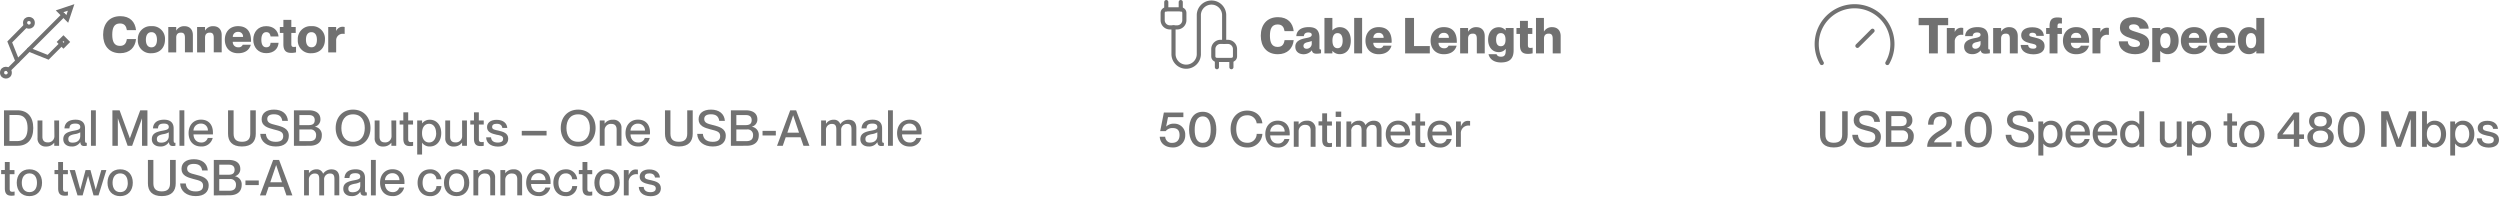 <svg xmlns="http://www.w3.org/2000/svg" viewBox="0 0 1209.32 100.38"><defs><style>.cls-1{fill:#717171;}.cls-2,.cls-3{fill:none;stroke:#717171;stroke-linecap:round;stroke-width:2px;}.cls-2{stroke-miterlimit:10;}.cls-3{stroke-linejoin:round;}</style></defs><g id="Layer_2" data-name="Layer 2"><g id="Layer_1-2" data-name="Layer 1"><path class="cls-1" d="M1.93,70.52V53.36H8.46c4.75,0,7.63,3.07,7.63,8.59s-2.83,8.57-7.59,8.57Zm6.41-2.28c4,0,5-3,5-6.29s-1-6.31-5-6.31H4.57v12.6Z"></path><path class="cls-1" d="M26.24,58.28h2.35V70.52H26.24V69h0a4.69,4.69,0,0,1-4,1.87,3.79,3.79,0,0,1-4.08-4.11V58.28h2.35v7.83c0,1.65.72,2.76,2.5,2.76a3,3,0,0,0,3.31-3.08Z"></path><path class="cls-1" d="M30.61,67.35c0-2.73,2.06-3.55,5.11-4.12,1.92-.36,3.1-.6,3.1-1.8,0-.89-.53-1.64-2.33-1.64-2.14,0-2.79.68-2.91,2.31h-2.4c.12-2.35,1.66-4.2,5.4-4.2,2.52,0,4.54,1.05,4.54,4.22v5.62c0,.89.12,1.34.58,1.34a1.69,1.69,0,0,0,.28,0V70.5a5.53,5.53,0,0,1-1.2.14c-1.17,0-1.8-.45-1.94-1.85h-.05a4.59,4.59,0,0,1-4.17,2.07C32.17,70.86,30.61,69.44,30.61,67.35Zm8.21-1.6V64a7.09,7.09,0,0,1-2.69.89c-2.16.43-3.08,1-3.08,2.31S33.68,69,35.14,69C37.26,69,38.82,67.88,38.82,65.75Z"></path><path class="cls-1" d="M44,70.52V53.36h2.36V70.52Z"></path><path class="cls-1" d="M54.37,70.52V53.36h3.48l4.94,13.49h.05l5-13.49h3.48V70.52H68.7V57.2h0L63.92,70.52H61.74L57,57.2h0V70.52Z"></path><path class="cls-1" d="M73.45,67.35c0-2.73,2.06-3.55,5.11-4.12,1.92-.36,3.09-.6,3.09-1.8,0-.89-.52-1.64-2.32-1.64-2.14,0-2.79.68-2.91,2.31H74c.12-2.35,1.66-4.2,5.4-4.2C81.94,57.9,84,59,84,62.12v5.62c0,.89.12,1.34.58,1.34a1.69,1.69,0,0,0,.28,0V70.5a5.53,5.53,0,0,1-1.2.14c-1.17,0-1.8-.45-1.94-1.85h-.05a4.59,4.59,0,0,1-4.17,2.07C75,70.86,73.45,69.44,73.45,67.35Zm8.2-1.6V64a7,7,0,0,1-2.68.89c-2.16.43-3.08,1-3.08,2.31S76.52,69,78,69C80.09,69,81.65,67.88,81.65,65.75Z"></path><path class="cls-1" d="M86.81,70.52V53.36h2.36V70.52Z"></path><path class="cls-1" d="M103,65H93.61c0,2,1.24,3.93,3.67,3.93a3.07,3.07,0,0,0,3.21-2.21h2.4a5.4,5.4,0,0,1-5.66,4.13c-3.89,0-6-2.76-6-6.5s2.31-6.48,6-6.48S103,60.35,103,64.14C103,64.47,103,64.83,103,65Zm-2.43-1.85a3.24,3.24,0,0,0-3.43-3.36,3.43,3.43,0,0,0-3.55,3.36Z"></path><path class="cls-1" d="M110.31,64.69V53.36H113V64.69c0,2.66,1.34,3.89,4.06,3.89s4-1.23,4-3.89V53.36h2.67V64.69c0,3.7-2,6.17-6.72,6.17S110.31,68.39,110.31,64.69Z"></path><path class="cls-1" d="M125.89,64.74h2.73c.19,2.3,1.56,3.86,4.78,3.86,2.76,0,3.6-1.2,3.6-2.76,0-2.18-1.68-2.49-4.8-3.29-2.69-.72-5.64-1.58-5.64-4.84,0-3,2.3-4.69,6-4.69,3.91,0,6.45,2,6.72,5.45h-2.74c-.29-2.06-1.46-3.19-4-3.19-2.16,0-3.26.79-3.26,2.28,0,1.92,1.8,2.33,4,2.88,3.31.84,6.43,1.63,6.43,5.26,0,3-2,5.16-6.29,5.16S126.08,68.6,125.89,64.74Z"></path><path class="cls-1" d="M142.18,70.52V53.36h7.23c3.52,0,5.59,1.58,5.59,4.32a3.53,3.53,0,0,1-2.67,3.58v.05a3.92,3.92,0,0,1,3.34,4.2c0,3.28-2.28,5-5.83,5Zm7.15-10c2.16,0,2.91-.89,2.91-2.42s-.91-2.43-2.71-2.43h-4.71v4.85Zm.32,7.75c2.54,0,3.26-1.22,3.26-2.83a2.63,2.63,0,0,0-2.9-2.83h-5.19v5.66Z"></path><path class="cls-1" d="M162.37,61.93c0-5.16,3.28-8.91,8.42-8.91s8.42,3.75,8.42,8.91-3.28,8.93-8.42,8.93S162.37,67.09,162.37,61.93Zm14.08,0c0-3.53-1.6-6.62-5.66-6.62s-5.66,3.09-5.66,6.62,1.6,6.65,5.66,6.65S176.45,65.46,176.45,61.93Z"></path><path class="cls-1" d="M189.32,58.28h2.35V70.52h-2.35V69h0a4.69,4.69,0,0,1-4,1.87,3.79,3.79,0,0,1-4.08-4.11V58.28h2.35v7.83c0,1.65.72,2.76,2.5,2.76a3,3,0,0,0,3.31-3.08Z"></path><path class="cls-1" d="M199.83,68.63v1.89a6.78,6.78,0,0,1-1.49.15c-2,0-3.24-.77-3.24-3.6V60.23h-1.78V58.28h1.78V54.35h2.35v3.93h2.35v1.95h-2.35v6.91c0,1.29.36,1.58,1.37,1.58A4.93,4.93,0,0,0,199.83,68.63Z"></path><path class="cls-1" d="M213.44,64.4c0,4-2.38,6.46-5.5,6.46A4.32,4.32,0,0,1,204.17,69h0v5.76h-2.36V58.28h2.36v1.44h0a4.6,4.6,0,0,1,3.77-1.8C211.06,57.92,213.44,60.37,213.44,64.4Zm-2.48,0c0-2.4-1.1-4.51-3.4-4.51-2.11,0-3.41,1.73-3.41,4.51s1.3,4.51,3.41,4.51C209.86,68.91,211,66.8,211,64.4Z"></path><path class="cls-1" d="M223.52,58.28h2.35V70.52h-2.35V69h-.05a4.69,4.69,0,0,1-4,1.87,3.79,3.79,0,0,1-4.08-4.11V58.28h2.35v7.83c0,1.65.72,2.76,2.5,2.76a3,3,0,0,0,3.31-3.08Z"></path><path class="cls-1" d="M234,68.63v1.89a6.78,6.78,0,0,1-1.49.15c-2,0-3.24-.77-3.24-3.6V60.23h-1.78V58.28h1.78V54.35h2.35v3.93H234v1.95h-2.35v6.91c0,1.29.36,1.58,1.37,1.58A4.93,4.93,0,0,0,234,68.63Z"></path><path class="cls-1" d="M235.16,66.44h2.37c.1,1.42,1,2.52,3.24,2.52,2.07,0,2.62-.91,2.62-1.8,0-1.53-1.63-1.7-3.22-2-2.13-.5-4.58-1.13-4.58-3.67,0-2.11,1.7-3.53,4.65-3.53,3.36,0,5,1.8,5.14,3.91H243c-.16-.93-.67-2-2.71-2-1.58,0-2.25.62-2.25,1.53,0,1.28,1.36,1.4,3.09,1.78,2.26.53,4.71,1.18,4.71,3.91,0,2.38-1.83,3.82-5,3.82C237.08,70.86,235.23,68.94,235.16,66.44Z"></path><path class="cls-1" d="M252.39,65.53V63.3h12v2.23Z"></path><path class="cls-1" d="M271.25,61.93c0-5.16,3.29-8.91,8.43-8.91s8.42,3.75,8.42,8.91-3.29,8.93-8.42,8.93S271.25,67.09,271.25,61.93Zm14.09,0c0-3.53-1.61-6.62-5.66-6.62S274,58.4,274,61.93s1.61,6.65,5.67,6.65S285.34,65.46,285.34,61.93Z"></path><path class="cls-1" d="M300.63,62v8.49h-2.35V62.67c0-1.63-.72-2.73-2.5-2.73A3,3,0,0,0,292.47,63v7.51h-2.35V58.28h2.35v1.54h0a4.66,4.66,0,0,1,4-1.9A3.79,3.79,0,0,1,300.63,62Z"></path><path class="cls-1" d="M314.38,65H305c0,2,1.25,3.93,3.67,3.93a3.09,3.09,0,0,0,3.22-2.21h2.4a5.41,5.41,0,0,1-5.66,4.13c-3.89,0-6.05-2.76-6.05-6.5s2.3-6.48,6.05-6.48,5.8,2.45,5.8,6.24C314.4,64.47,314.4,64.83,314.38,65ZM312,63.18a3.25,3.25,0,0,0-3.44-3.36A3.45,3.45,0,0,0,305,63.18Z"></path><path class="cls-1" d="M321.67,64.69V53.36h2.64V64.69c0,2.66,1.35,3.89,4.06,3.89s4.06-1.23,4.06-3.89V53.36h2.66V64.69c0,3.7-2,6.17-6.72,6.17S321.67,68.39,321.67,64.69Z"></path><path class="cls-1" d="M337.25,64.74H340c.19,2.3,1.56,3.86,4.77,3.86,2.76,0,3.6-1.2,3.6-2.76,0-2.18-1.68-2.49-4.8-3.29-2.68-.72-5.64-1.58-5.64-4.84,0-3,2.31-4.69,6-4.69,3.92,0,6.46,2,6.72,5.45h-2.73c-.29-2.06-1.47-3.19-4-3.19-2.16,0-3.27.79-3.27,2.28,0,1.92,1.8,2.33,4,2.88,3.31.84,6.43,1.63,6.43,5.26,0,3-2,5.16-6.28,5.16S337.44,68.6,337.25,64.74Z"></path><path class="cls-1" d="M353.55,70.52V53.36h7.22c3.53,0,5.59,1.58,5.59,4.32a3.52,3.52,0,0,1-2.66,3.58v.05a3.92,3.92,0,0,1,3.34,4.2c0,3.28-2.28,5-5.84,5Zm7.15-10c2.16,0,2.9-.89,2.9-2.42s-.91-2.43-2.71-2.43h-4.7v4.85Zm.31,7.75c2.54,0,3.27-1.22,3.27-2.83a2.63,2.63,0,0,0-2.91-2.83h-5.18v5.66Z"></path><path class="cls-1" d="M368.86,65.53V63.3h6.43v2.23Z"></path><path class="cls-1" d="M375.87,70.52l6.38-17.16h2.86l6.43,17.16h-2.88l-1.42-4.13h-7.17l-1.42,4.13Zm5-6.36h5.64l-2.81-8.35h-.05Z"></path><path class="cls-1" d="M414.24,62v8.49h-2.35V62.67c0-1.63-.33-2.73-2.13-2.73A2.78,2.78,0,0,0,406.9,63v7.51h-2.35V62.67c0-1.63-.34-2.73-2.14-2.73A2.78,2.78,0,0,0,399.55,63v7.51H397.2V58.28h2.35v1.54h.05a4.24,4.24,0,0,1,3.63-1.9,3.1,3.1,0,0,1,3.24,2.14h0a4.82,4.82,0,0,1,4-2.14C413,57.92,414.24,59.41,414.24,62Z"></path><path class="cls-1" d="M416.19,67.35c0-2.73,2.06-3.55,5.11-4.12,1.92-.36,3.09-.6,3.09-1.8,0-.89-.52-1.64-2.32-1.64-2.14,0-2.79.68-2.91,2.31h-2.4c.12-2.35,1.66-4.2,5.4-4.2,2.52,0,4.54,1.05,4.54,4.22v5.62c0,.89.12,1.34.58,1.34a1.69,1.69,0,0,0,.28,0V70.5a5.6,5.6,0,0,1-1.2.14c-1.17,0-1.8-.45-1.94-1.85h-.05a4.6,4.6,0,0,1-4.18,2.07C417.75,70.86,416.19,69.44,416.19,67.35Zm8.2-1.6V64a7,7,0,0,1-2.68.89c-2.16.43-3.08,1-3.08,2.31s.63,1.77,2.09,1.77C422.83,69,424.39,67.88,424.39,65.75Z"></path><path class="cls-1" d="M429.55,70.52V53.36h2.36V70.52Z"></path><path class="cls-1" d="M445.75,65h-9.4c0,2,1.24,3.93,3.67,3.93a3.07,3.07,0,0,0,3.21-2.21h2.4A5.4,5.4,0,0,1,440,70.88c-3.89,0-6.05-2.76-6.05-6.5s2.3-6.48,6.05-6.48,5.81,2.45,5.81,6.24A7.61,7.61,0,0,1,445.75,65Zm-2.42-1.85a3.24,3.24,0,0,0-3.43-3.36,3.43,3.43,0,0,0-3.55,3.36Z"></path><path class="cls-1" d="M7.06,92.63v1.89a6.75,6.75,0,0,1-1.48.15c-2,0-3.24-.77-3.24-3.6V84.23H.56v-2H2.34V78.35H4.69v3.93H7v2H4.69v6.91c0,1.29.36,1.58,1.37,1.58A4.83,4.83,0,0,0,7.06,92.63Z"></path><path class="cls-1" d="M8.1,88.4c0-3.81,2.3-6.5,6.14-6.5s6.1,2.66,6.1,6.48-2.31,6.5-6.12,6.5S8.1,92.24,8.1,88.4Zm9.79,0c0-2.57-1.15-4.53-3.65-4.53s-3.7,2-3.7,4.53,1.16,4.54,3.7,4.54S17.89,91,17.89,88.4Z"></path><path class="cls-1" d="M32.86,92.63v1.89a6.75,6.75,0,0,1-1.48.15c-2,0-3.25-.77-3.25-3.6V84.23H26.36v-2h1.77V78.35h2.36v3.93h2.35v2H30.49v6.91c0,1.29.36,1.58,1.37,1.58A4.83,4.83,0,0,0,32.86,92.63Z"></path><path class="cls-1" d="M37.5,94.52,33.7,82.28h2.55l2.59,9.48h0l2.54-9.48h2.38l2.54,9.48h0L49,82.28h2.44L47.67,94.52H45.25l-2.64-9.43h0l-2.64,9.43Z"></path><path class="cls-1" d="M52,88.4c0-3.81,2.3-6.5,6.14-6.5s6.1,2.66,6.1,6.48-2.3,6.5-6.12,6.5S52,92.24,52,88.4Zm9.79,0c0-2.57-1.15-4.53-3.65-4.53s-3.69,2-3.69,4.53,1.15,4.54,3.69,4.54S61.83,91,61.83,88.4Z"></path><path class="cls-1" d="M71.55,88.69V77.36h2.64V88.69c0,2.66,1.35,3.89,4.06,3.89s4-1.23,4-3.89V77.36H85V88.69c0,3.7-2,6.17-6.72,6.17S71.55,92.39,71.55,88.69Z"></path><path class="cls-1" d="M87.13,88.74h2.73c.19,2.3,1.56,3.86,4.78,3.86,2.76,0,3.6-1.2,3.6-2.76,0-2.18-1.68-2.49-4.8-3.29-2.69-.72-5.64-1.58-5.64-4.84,0-3,2.3-4.69,6-4.69,3.91,0,6.46,2,6.72,5.45H97.78c-.28-2.06-1.46-3.19-4-3.19-2.16,0-3.26.79-3.26,2.28,0,1.92,1.8,2.33,4,2.88,3.31.84,6.43,1.63,6.43,5.26,0,3-2,5.16-6.29,5.16S87.32,92.6,87.13,88.74Z"></path><path class="cls-1" d="M103.42,94.52V77.36h7.23c3.53,0,5.59,1.58,5.59,4.32a3.53,3.53,0,0,1-2.66,3.58v0a3.91,3.91,0,0,1,3.33,4.2c0,3.28-2.28,5-5.83,5Zm7.16-10c2.16,0,2.9-.89,2.9-2.42s-.91-2.43-2.71-2.43h-4.71v4.85Zm.31,7.75c2.54,0,3.26-1.22,3.26-2.83a2.63,2.63,0,0,0-2.9-2.83h-5.19v5.66Z"></path><path class="cls-1" d="M118.73,89.53V87.3h6.44v2.23Z"></path><path class="cls-1" d="M125.74,94.52l6.39-17.16H135l6.44,17.16h-2.88l-1.42-4.13h-7.18l-1.41,4.13Zm5-6.36h5.65l-2.81-8.35h0Z"></path><path class="cls-1" d="M164.12,86v8.49h-2.35V86.67c0-1.63-.34-2.73-2.14-2.73A2.78,2.78,0,0,0,156.78,87v7.51h-2.36V86.67c0-1.63-.33-2.73-2.13-2.73A2.78,2.78,0,0,0,149.43,87v7.51h-2.35V82.28h2.35v1.54h0a4.22,4.22,0,0,1,3.62-1.9,3.1,3.1,0,0,1,3.24,2.14h0a4.85,4.85,0,0,1,4-2.14C162.87,81.92,164.12,83.41,164.12,86Z"></path><path class="cls-1" d="M166.06,91.35c0-2.73,2.07-3.55,5.11-4.12,1.92-.36,3.1-.6,3.1-1.8,0-.89-.53-1.64-2.33-1.64-2.13,0-2.78.68-2.9,2.31h-2.4c.12-2.35,1.65-4.2,5.4-4.2,2.52,0,4.53,1,4.53,4.22v5.62c0,.89.13,1.34.58,1.34a1.8,1.8,0,0,0,.29,0V94.5a5.68,5.68,0,0,1-1.2.14c-1.18,0-1.8-.45-1.94-1.85h-.05a4.61,4.61,0,0,1-4.18,2.07C167.62,94.86,166.06,93.44,166.06,91.35Zm8.21-1.6V88a7,7,0,0,1-2.69.89c-2.16.43-3.07,1-3.07,2.31S169.13,93,170.6,93C172.71,93,174.27,91.88,174.27,89.75Z"></path><path class="cls-1" d="M179.43,94.52V77.36h2.35V94.52Z"></path><path class="cls-1" d="M195.63,89h-9.41c.05,2,1.25,3.93,3.67,3.93a3.09,3.09,0,0,0,3.22-2.21h2.4a5.41,5.41,0,0,1-5.66,4.13c-3.89,0-6-2.76-6-6.5s2.3-6.48,6-6.48,5.8,2.45,5.8,6.24C195.65,88.47,195.65,88.83,195.63,89Zm-2.42-1.85a3.25,3.25,0,0,0-3.44-3.36,3.45,3.45,0,0,0-3.55,3.36Z"></path><path class="cls-1" d="M202,88.4c0-3.84,2.38-6.48,6-6.48a5.24,5.24,0,0,1,5.52,4.8h-2.42A2.89,2.89,0,0,0,208,83.87c-2.62,0-3.58,2.23-3.58,4.53s1,4.51,3.58,4.51A2.86,2.86,0,0,0,211.11,90h2.42A5.18,5.18,0,0,1,208,94.88C204.39,94.88,202,92.24,202,88.4Z"></path><path class="cls-1" d="M214.76,88.4c0-3.81,2.3-6.5,6.14-6.5s6.1,2.66,6.1,6.48-2.31,6.5-6.12,6.5S214.76,92.24,214.76,88.4Zm9.79,0c0-2.57-1.15-4.53-3.65-4.53s-3.69,2-3.69,4.53,1.15,4.54,3.69,4.54S224.55,91,224.55,88.4Z"></path><path class="cls-1" d="M239.5,86v8.49h-2.35V86.67c0-1.63-.72-2.73-2.5-2.73A3,3,0,0,0,231.34,87v7.51H229V82.28h2.35v1.54h0a4.67,4.67,0,0,1,4-1.9A3.79,3.79,0,0,1,239.5,86Z"></path><path class="cls-1" d="M252.56,86v8.49h-2.35V86.67c0-1.63-.72-2.73-2.5-2.73A3,3,0,0,0,244.4,87v7.51h-2.35V82.28h2.35v1.54h0a4.66,4.66,0,0,1,4-1.9A3.79,3.79,0,0,1,252.56,86Z"></path><path class="cls-1" d="M266.31,89H256.9c.05,2,1.25,3.93,3.67,3.93a3.09,3.09,0,0,0,3.22-2.21h2.4a5.41,5.41,0,0,1-5.66,4.13c-3.89,0-6-2.76-6-6.5s2.3-6.48,6-6.48,5.8,2.45,5.8,6.24C266.33,88.47,266.33,88.83,266.31,89Zm-2.42-1.85a3.25,3.25,0,0,0-3.44-3.36,3.45,3.45,0,0,0-3.55,3.36Z"></path><path class="cls-1" d="M267.68,88.4c0-3.84,2.37-6.48,6-6.48a5.25,5.25,0,0,1,5.52,4.8h-2.43a2.89,2.89,0,0,0-3.07-2.85c-2.61,0-3.57,2.23-3.57,4.53s1,4.51,3.57,4.51A2.86,2.86,0,0,0,276.77,90h2.43a5.19,5.19,0,0,1-5.5,4.89C270.05,94.88,267.68,92.24,267.68,88.4Z"></path><path class="cls-1" d="M286.49,92.63v1.89a6.78,6.78,0,0,1-1.49.15c-2,0-3.24-.77-3.24-3.6V84.23H280v-2h1.77V78.35h2.36v3.93h2.35v2h-2.35v6.91c0,1.29.36,1.58,1.36,1.58A4.87,4.87,0,0,0,286.49,92.63Z"></path><path class="cls-1" d="M287.52,88.4c0-3.81,2.31-6.5,6.15-6.5s6.1,2.66,6.1,6.48-2.31,6.5-6.13,6.5S287.52,92.24,287.52,88.4Zm9.8,0c0-2.57-1.15-4.53-3.65-4.53s-3.7,2-3.7,4.53,1.16,4.54,3.7,4.54S297.32,91,297.32,88.4Z"></path><path class="cls-1" d="M308.57,82.07v2.25a4.15,4.15,0,0,0-.79-.07,3.65,3.65,0,0,0-3.67,3.94v6.33h-2.35V82.28h2.35v2.33h.05c.64-1.54,1.63-2.62,3.29-2.62A7.66,7.66,0,0,1,308.57,82.07Z"></path><path class="cls-1" d="M309,90.44h2.37c.1,1.42,1,2.52,3.24,2.52,2.07,0,2.62-.91,2.62-1.8,0-1.53-1.63-1.7-3.21-2-2.14-.5-4.59-1.13-4.59-3.67,0-2.11,1.7-3.53,4.66-3.53,3.36,0,5,1.8,5.13,3.91h-2.37c-.17-.93-.67-2-2.72-2-1.58,0-2.25.62-2.25,1.53,0,1.28,1.37,1.4,3.1,1.78,2.25.53,4.7,1.18,4.7,3.91,0,2.38-1.83,3.82-5,3.82C311,94.86,309.1,92.94,309,90.44Z"></path><path class="cls-1" d="M49.88,16.82c0-5.25,2.91-9,8.33-9,4.68,0,7.18,2.78,7.59,6.77H61.38c-.31-1.87-1.08-3.24-3.36-3.24-2.86,0-3.72,2.21-3.72,5.42S55.16,22.2,58,22.2c2.31,0,3.07-1.37,3.36-3.29H65.8c-.39,3.94-3,6.82-7.71,6.82C52.64,25.73,49.88,21.94,49.88,16.82Z"></path><path class="cls-1" d="M66.68,19.23a6.19,6.19,0,0,1,6.61-6.58,6.1,6.1,0,0,1,6.52,6.5c0,3.89-2.47,6.6-6.6,6.6A6.11,6.11,0,0,1,66.68,19.23Zm9.25,0c0-2.38-1-3.67-2.67-3.67s-2.69,1.29-2.69,3.67,1,3.67,2.69,3.67S75.93,21.58,75.93,19.2Z"></path><path class="cls-1" d="M93.3,17v8.31H89.46V18.27c0-1.85-.65-2.48-1.92-2.48-1.46,0-2.3.75-2.3,2.45v7.11H81.4V13.06h3.84v1.77h0a4.32,4.32,0,0,1,4-2.16C91.69,12.67,93.3,14.23,93.3,17Z"></path><path class="cls-1" d="M107.24,17v8.31H103.4V18.27c0-1.85-.64-2.48-1.92-2.48-1.46,0-2.3.75-2.3,2.45v7.11H95.34V13.06h3.84v1.77h0a4.32,4.32,0,0,1,4-2.16C105.64,12.67,107.24,14.23,107.24,17Z"></path><path class="cls-1" d="M121.43,20.23H112.6a2.5,2.5,0,0,0,2.64,2.64,2.06,2.06,0,0,0,2.18-1.24h3.91c-.69,2.49-2.73,4.12-6.19,4.12-4,0-6.38-2.71-6.38-6.55,0-3.6,2.25-6.55,6.38-6.55s6.29,2.47,6.29,7Zm-3.87-2.37a2.21,2.21,0,0,0-2.42-2.43,2.35,2.35,0,0,0-2.52,2.43Z"></path><path class="cls-1" d="M122.51,19.2c0-3.82,2.45-6.55,6.24-6.55,3.55,0,5.71,2.11,6,5h-3.86c-.12-1-.55-2.11-2.09-2.11s-2.38,1.37-2.38,3.67.77,3.67,2.38,3.67,2-1,2.09-2.16h3.86c-.19,2.93-2.4,5-5.93,5C125,25.75,122.51,23,122.51,19.2Z"></path><path class="cls-1" d="M143.2,22.61v2.71a9.7,9.7,0,0,1-2.28.27c-2.69,0-3.84-1.23-3.84-4.23V15.94h-1.71V13.06h1.71V9.62h3.84v3.44h2.13v2.88h-2.13v5.33c0,1.32.5,1.44,1.24,1.44A6,6,0,0,0,143.2,22.61Z"></path><path class="cls-1" d="M144.06,19.23a6.18,6.18,0,0,1,6.6-6.58,6.1,6.1,0,0,1,6.53,6.5c0,3.89-2.47,6.6-6.6,6.6A6.11,6.11,0,0,1,144.06,19.23Zm9.24,0c0-2.38-1-3.67-2.66-3.67S148,16.82,148,19.2s1,3.67,2.69,3.67S153.3,21.58,153.3,19.2Z"></path><path class="cls-1" d="M166.72,13.06v3.36a4.73,4.73,0,0,0-.8-.07,3.13,3.13,0,0,0-3.31,3.28v5.72h-3.84V13.06h3.84v2h0a3.3,3.3,0,0,1,3-2.11A4.14,4.14,0,0,1,166.72,13.06Z"></path><circle class="cls-2" cx="13.99" cy="11.03" r="1.86"></circle><circle class="cls-2" cx="2.86" cy="35.15" r="1.86"></circle><path class="cls-2" d="M4.15,33.85,30.69,7.32"></path><path class="cls-2" d="M34.4,3.6,28.83,5.46l3.71,3.71Z"></path><path class="cls-2" d="M12.62,12.29l-7.91,8,3.71,9.28"></path><path class="cls-2" d="M14,24l9.28,3.71,6.49-6.5"></path><path class="cls-2" d="M28.83,20.3l1.86-1.85,1.85,1.85-1.85,1.86Z"></path><path class="cls-1" d="M561,66.15h2.64a3.1,3.1,0,0,0,3.44,2.95c2.11,0,3.5-1.3,3.5-3.77s-1.27-3.39-3.34-3.39a4.1,4.1,0,0,0-3.36,1.49h-2.66l1.78-9h9.43v2.23H565l-.91,4.59v0A5.11,5.11,0,0,1,568,59.83a5.21,5.21,0,0,1,5.33,5.5,5.77,5.77,0,0,1-6,6C563.29,71.33,561.13,68.93,561,66.15Z"></path><path class="cls-1" d="M575.19,62.71c0-4.75,2-8.64,6.61-8.64s6.57,3.89,6.57,8.64-1.94,8.62-6.57,8.62S575.19,67.47,575.19,62.71Zm10.47,0c0-3.4-.89-6.4-3.86-6.4s-3.89,3-3.89,6.4.88,6.39,3.89,6.39S585.66,66.12,585.66,62.71Z"></path><path class="cls-1" d="M595.28,62.43c0-5.19,3.17-8.93,8-8.93,4.3,0,7,2.73,7.37,6.17h-2.76a4.37,4.37,0,0,0-4.66-3.89c-3.79,0-5.23,3.21-5.23,6.62s1.44,6.65,5.23,6.65a4.31,4.31,0,0,0,4.66-4.3h2.76a7,7,0,0,1-7.39,6.58C598.43,71.33,595.28,67.59,595.28,62.43Z"></path><path class="cls-1" d="M623.84,65.5h-9.41c.05,2,1.25,3.93,3.68,3.93a3.07,3.07,0,0,0,3.21-2.2h2.4a5.41,5.41,0,0,1-5.66,4.12c-3.89,0-6-2.76-6-6.5s2.3-6.48,6-6.48,5.81,2.45,5.81,6.24A7.43,7.43,0,0,1,623.84,65.5Zm-2.42-1.85A3.25,3.25,0,0,0,618,60.29a3.45,3.45,0,0,0-3.56,3.36Z"></path><path class="cls-1" d="M636.37,62.5V71H634V63.15c0-1.64-.72-2.74-2.5-2.74a3,3,0,0,0-3.31,3.07V71h-2.35V58.75h2.35v1.54h0a4.67,4.67,0,0,1,4-1.9A3.79,3.79,0,0,1,636.37,62.5Z"></path><path class="cls-1" d="M644.31,69.1V71a6.75,6.75,0,0,1-1.48.15c-2,0-3.24-.77-3.24-3.6V60.7h-1.78v-2h1.78V54.82h2.35v3.93h2.35v2h-2.35v6.91c0,1.3.36,1.58,1.37,1.58A4.83,4.83,0,0,0,644.31,69.1Z"></path><path class="cls-1" d="M646.11,56.57V54h2.67v2.55ZM646.26,71V58.75h2.35V71Z"></path><path class="cls-1" d="M668.29,62.5V71h-2.35V63.15c0-1.64-.34-2.74-2.14-2.74A2.78,2.78,0,0,0,661,63.48V71h-2.36V63.15c0-1.64-.33-2.74-2.13-2.74a2.78,2.78,0,0,0-2.86,3.07V71h-2.35V58.75h2.35v1.54h0a4.24,4.24,0,0,1,3.62-1.9,3.1,3.1,0,0,1,3.24,2.14h0a4.85,4.85,0,0,1,4-2.14C667,58.39,668.29,59.88,668.29,62.5Z"></path><path class="cls-1" d="M682.07,65.5h-9.41c.05,2,1.24,3.93,3.67,3.93a3.1,3.1,0,0,0,3.22-2.2H682a5.42,5.42,0,0,1-5.67,4.12c-3.89,0-6-2.76-6-6.5s2.31-6.48,6-6.48,5.81,2.45,5.81,6.24C682.09,65,682.09,65.31,682.07,65.5Zm-2.43-1.85a3.24,3.24,0,0,0-3.43-3.36,3.43,3.43,0,0,0-3.55,3.36Z"></path><path class="cls-1" d="M689.41,69.1V71a6.83,6.83,0,0,1-1.49.15c-2,0-3.24-.77-3.24-3.6V60.7H682.9v-2h1.78V54.82H687v3.93h2.35v2H687v6.91c0,1.3.36,1.58,1.37,1.58A4.93,4.93,0,0,0,689.41,69.1Z"></path><path class="cls-1" d="M702.3,65.5h-9.41c.05,2,1.25,3.93,3.67,3.93a3.1,3.1,0,0,0,3.22-2.2h2.4a5.42,5.42,0,0,1-5.67,4.12c-3.88,0-6-2.76-6-6.5s2.31-6.48,6-6.48,5.81,2.45,5.81,6.24C702.32,65,702.32,65.31,702.3,65.5Zm-2.43-1.85a3.24,3.24,0,0,0-3.43-3.36,3.43,3.43,0,0,0-3.55,3.36Z"></path><path class="cls-1" d="M711.13,58.54v2.25a5.27,5.27,0,0,0-.79-.07,3.66,3.66,0,0,0-3.68,3.94V71h-2.35V58.75h2.35v2.33h.05c.65-1.53,1.63-2.61,3.29-2.61A7.87,7.87,0,0,1,711.13,58.54Z"></path><path class="cls-1" d="M609.88,17.3c0-5.26,2.9-9,8.33-9,4.68,0,7.17,2.79,7.58,6.77h-4.41c-.32-1.87-1.08-3.24-3.36-3.24-2.86,0-3.72,2.21-3.72,5.42s.86,5.45,3.72,5.45c2.3,0,3.07-1.36,3.36-3.29h4.41c-.38,3.94-3,6.82-7.7,6.82C612.64,26.2,609.88,22.41,609.88,17.3Z"></path><path class="cls-1" d="M626.58,22.6c0-2.54,2.09-3.53,4.71-4.08,1.34-.29,3.24-.48,3.24-1.7,0-.68-.53-1.11-1.63-1.11-1.42,0-2.07.58-2.19,1.78h-3.65c.12-2.35,1.85-4.37,6-4.37,3.34,0,5.19,1.34,5.19,5.11V23c0,.65.07.94.45.94a2,2,0,0,0,.32,0v1.82a11.82,11.82,0,0,1-2.12.22c-1.53,0-2.11-.58-2.3-1.61h-.05a5.11,5.11,0,0,1-4,1.87C628.1,26.2,626.58,24.79,626.58,22.6Zm7.95-1.75v-1a18.24,18.24,0,0,1-2.09.57c-1.42.34-1.92.94-1.92,1.8s.6,1.37,1.58,1.37A2.5,2.5,0,0,0,634.53,20.85Z"></path><path class="cls-1" d="M653.42,19.67c0,4-2.09,6.53-5.36,6.53a4.59,4.59,0,0,1-3.55-1.61h0v1.23h-3.84V8.66h3.84v6.09h0a4.62,4.62,0,0,1,3.55-1.61C651.33,13.14,653.42,15.64,653.42,19.67Zm-3.94,0c0-2.4-.91-3.65-2.47-3.65s-2.47,1.25-2.47,3.65.91,3.65,2.47,3.65S649.48,22.07,649.48,19.67Z"></path><path class="cls-1" d="M655.05,25.82V8.66h3.84V25.82Z"></path><path class="cls-1" d="M673.14,20.7h-8.83A2.51,2.51,0,0,0,667,23.35a2.07,2.07,0,0,0,2.19-1.25h3.91c-.7,2.49-2.74,4.13-6.19,4.13-4,0-6.39-2.72-6.39-6.56,0-3.6,2.26-6.55,6.39-6.55s6.28,2.47,6.28,7Zm-3.86-2.37a2.21,2.21,0,0,0-2.42-2.43,2.34,2.34,0,0,0-2.52,2.43Z"></path><path class="cls-1" d="M679.69,25.82V8.66H684V22.29h7.64v3.53Z"></path><path class="cls-1" d="M704.7,20.7h-8.83a2.51,2.51,0,0,0,2.64,2.65,2.07,2.07,0,0,0,2.19-1.25h3.91c-.7,2.49-2.74,4.13-6.19,4.13-4,0-6.39-2.72-6.39-6.56,0-3.6,2.26-6.55,6.39-6.55s6.28,2.47,6.28,7Zm-3.86-2.37a2.21,2.21,0,0,0-2.42-2.43,2.35,2.35,0,0,0-2.53,2.43Z"></path><path class="cls-1" d="M718.21,17.51v8.31h-3.83V18.74c0-1.85-.65-2.47-1.92-2.47-1.47,0-2.31.74-2.31,2.44v7.11h-3.84V13.53h3.84V15.3h.05a4.33,4.33,0,0,1,4-2.16C716.61,13.14,718.21,14.7,718.21,17.51Z"></path><path class="cls-1" d="M728.34,13.53h3.84V24.35c0,4.4-2.37,5.86-6.14,5.86s-5.59-2-6-4h3.89c.24.67.8,1.22,2.14,1.22,1.73,0,2.3-.91,2.3-3.1v-.72h0a4.14,4.14,0,0,1-3.37,1.61c-3.14,0-5.16-2.49-5.16-6s2-6.05,5.16-6.05a4.16,4.16,0,0,1,3.37,1.61h0Zm-.07,5.66c0-2-.72-3.17-2.28-3.17s-2.28,1.18-2.28,3.17.72,3.17,2.28,3.17S728.27,21.19,728.27,19.19Z"></path><path class="cls-1" d="M741.38,23.08v2.71a9.23,9.23,0,0,1-2.29.27c-2.68,0-3.84-1.23-3.84-4.23V16.41h-1.7V13.53h1.7V10.1h3.84v3.43h2.14v2.88h-2.14v5.33c0,1.32.51,1.44,1.25,1.44A6,6,0,0,0,741.38,23.08Z"></path><path class="cls-1" d="M754.94,17.51v8.31h-3.85V18.74c0-1.85-.64-2.47-1.92-2.47-1.46,0-2.3.74-2.3,2.44v7.11H743V8.66h3.84V15.3h0a4.33,4.33,0,0,1,4-2.16C753.33,13.14,754.94,14.7,754.94,17.51Z"></path><path class="cls-3" d="M588.66,29a1.75,1.75,0,0,1-1.75-1.75v-3.5a3.5,3.5,0,0,1,3.5-3.5h3.5a3.5,3.5,0,0,1,3.5,3.5v3.5A1.75,1.75,0,0,1,595.66,29Z"></path><path class="cls-3" d="M588.66,32.5V29"></path><path class="cls-3" d="M592.16,20.25V7.12a6.13,6.13,0,0,0-12.25,0V26.38a6.13,6.13,0,0,1-12.25,0V13.25"></path><path class="cls-3" d="M595.66,32.5V29"></path><path class="cls-3" d="M564.16,4.5V1"></path><path class="cls-3" d="M565.91,13.25a3.5,3.5,0,0,1-3.5-3.5V6.25a1.75,1.75,0,0,1,1.75-1.75h7a1.75,1.75,0,0,1,1.75,1.75v3.5a3.5,3.5,0,0,1-3.5,3.5Z"></path><path class="cls-3" d="M571.16,4.5V1"></path><path class="cls-1" d="M880.38,65.16V53.83H883V65.16c0,2.67,1.34,3.89,4.05,3.89s4.06-1.22,4.06-3.89V53.83h2.67V65.16c0,3.7-2,6.17-6.73,6.17S880.38,68.86,880.38,65.16Z"></path><path class="cls-1" d="M896,65.21h2.74c.19,2.3,1.56,3.86,4.78,3.86,2.76,0,3.6-1.2,3.6-2.76,0-2.18-1.68-2.49-4.8-3.29-2.69-.71-5.64-1.58-5.64-4.84,0-3,2.3-4.68,6-4.68,3.91,0,6.45,2,6.72,5.44h-2.74c-.29-2.06-1.46-3.19-4-3.19-2.16,0-3.26.79-3.26,2.28,0,1.92,1.8,2.33,4,2.88,3.32.84,6.44,1.64,6.44,5.26,0,3-2,5.16-6.29,5.16S896.15,69.07,896,65.21Z"></path><path class="cls-1" d="M912.25,71V53.83h7.22c3.53,0,5.6,1.59,5.6,4.32a3.52,3.52,0,0,1-2.67,3.58v.05a3.92,3.92,0,0,1,3.34,4.2c0,3.29-2.28,5-5.83,5Zm7.15-10c2.16,0,2.91-.89,2.91-2.42s-.92-2.43-2.72-2.43h-4.7V61Zm.31,7.75c2.55,0,3.27-1.22,3.27-2.83a2.63,2.63,0,0,0-2.91-2.83h-5.18v5.66Z"></path><path class="cls-1" d="M932.24,71c0-3.12,1.9-5.28,5.06-7.24,2.81-1.71,4.23-2.4,4.23-4.61a2.53,2.53,0,0,0-2.81-2.83c-2.59,0-3.41,1.67-3.41,4h-2.64c0-3.53,1.92-6.2,6.12-6.2,3,0,5.43,1.8,5.43,5s-2.62,4.87-5,6.34c-1.64,1-3.17,1.87-3.65,3.33v.05H944V71Z"></path><path class="cls-1" d="M946.3,71V68.38h2.62V71Z"></path><path class="cls-1" d="M950.36,62.71c0-4.75,2-8.64,6.6-8.64s6.58,3.89,6.58,8.64-1.95,8.62-6.58,8.62S950.36,67.47,950.36,62.71Zm10.47,0c0-3.4-.89-6.4-3.87-6.4s-3.89,3-3.89,6.4S954,69.1,957,69.1,960.83,66.12,960.83,62.71Z"></path><path class="cls-1" d="M970.16,65.21h2.74c.19,2.3,1.56,3.86,4.77,3.86,2.76,0,3.6-1.2,3.6-2.76,0-2.18-1.68-2.49-4.8-3.29-2.69-.71-5.64-1.58-5.64-4.84,0-3,2.31-4.68,6-4.68,3.92,0,6.46,2,6.72,5.44h-2.73c-.29-2.06-1.47-3.19-4-3.19-2.16,0-3.27.79-3.27,2.28,0,1.92,1.8,2.33,4,2.88,3.31.84,6.43,1.64,6.43,5.26,0,3-2,5.16-6.29,5.16S970.35,69.07,970.16,65.21Z"></path><path class="cls-1" d="M997.69,64.87c0,4-2.38,6.46-5.5,6.46a4.31,4.31,0,0,1-3.77-1.85h0v5.76H986V58.75h2.36v1.44h0a4.61,4.61,0,0,1,3.77-1.8C995.31,58.39,997.69,60.84,997.69,64.87Zm-2.47,0c0-2.4-1.11-4.51-3.41-4.51-2.11,0-3.41,1.73-3.41,4.51s1.3,4.52,3.41,4.52C994.11,69.39,995.22,67.27,995.22,64.87Z"></path><path class="cls-1" d="M1010.91,65.5h-9.41c0,2,1.25,3.93,3.68,3.93a3.07,3.07,0,0,0,3.21-2.2h2.4a5.41,5.41,0,0,1-5.66,4.12c-3.89,0-6-2.76-6-6.5s2.3-6.48,6-6.48,5.81,2.45,5.81,6.24A7.43,7.43,0,0,1,1010.91,65.5Zm-2.42-1.85a3.25,3.25,0,0,0-3.43-3.36,3.45,3.45,0,0,0-3.56,3.36Z"></path><path class="cls-1" d="M1024.14,65.5h-9.41c0,2,1.25,3.93,3.67,3.93a3.1,3.1,0,0,0,3.22-2.2h2.4a5.42,5.42,0,0,1-5.67,4.12c-3.89,0-6.05-2.76-6.05-6.5s2.31-6.48,6.05-6.48,5.81,2.45,5.81,6.24C1024.16,65,1024.16,65.31,1024.14,65.5Zm-2.43-1.85a3.24,3.24,0,0,0-3.43-3.36,3.43,3.43,0,0,0-3.55,3.36Z"></path><path class="cls-1" d="M1034.84,53.83h2.35V71h-2.35V69.55h0a4.56,4.56,0,0,1-3.77,1.78c-3.12,0-5.49-2.42-5.49-6.46s2.37-6.48,5.49-6.48a4.37,4.37,0,0,1,3.77,1.85h0Zm0,11c0-2.78-1.3-4.51-3.41-4.51-2.31,0-3.43,2.11-3.43,4.51s1.12,4.52,3.43,4.52C1033.52,69.39,1034.82,67.63,1034.82,64.87Z"></path><path class="cls-1" d="M1052.91,58.75h2.35V71h-2.35V69.46h-.05a4.67,4.67,0,0,1-4,1.87,3.79,3.79,0,0,1-4.08-4.1V58.75h2.35v7.83c0,1.65.72,2.76,2.5,2.76a3,3,0,0,0,3.31-3.07Z"></path><path class="cls-1" d="M1069.57,64.87c0,4-2.38,6.46-5.5,6.46a4.31,4.31,0,0,1-3.77-1.85h0v5.76h-2.36V58.75h2.36v1.44h0a4.61,4.61,0,0,1,3.77-1.8C1067.19,58.39,1069.57,60.84,1069.57,64.87Zm-2.47,0c0-2.4-1.11-4.51-3.41-4.51-2.11,0-3.41,1.73-3.41,4.51s1.3,4.52,3.41,4.52C1066,69.39,1067.1,67.27,1067.1,64.87Z"></path><path class="cls-1" d="M1082.12,69.1V71a6.83,6.83,0,0,1-1.49.15c-2,0-3.24-.77-3.24-3.6V60.7h-1.77v-2h1.77V54.82h2.35v3.93h2.36v2h-2.36v6.91c0,1.3.36,1.58,1.37,1.58A4.93,4.93,0,0,0,1082.12,69.1Z"></path><path class="cls-1" d="M1083.15,64.87c0-3.81,2.31-6.5,6.15-6.5s6.09,2.66,6.09,6.48-2.3,6.5-6.12,6.5S1083.15,68.71,1083.15,64.87Zm9.79,0c0-2.56-1.15-4.53-3.64-4.53s-3.7,2-3.7,4.53,1.15,4.54,3.7,4.54S1092.94,67.42,1092.94,64.87Z"></path><path class="cls-1" d="M1109.6,71V67.2h-7.9V64.8l7.9-10.39h2.59V65h2.33V67.2h-2.33V71Zm-5.5-6h5.5V57.75Z"></path><path class="cls-1" d="M1116.15,66.31c0-2.28,1.51-3.43,3.1-4.12v0a3.86,3.86,0,0,1-2.28-3.55c0-2.86,2.33-4.52,5.54-4.52s5.57,1.66,5.57,4.52a3.91,3.91,0,0,1-2.28,3.55v0c1.56.69,3.1,1.84,3.1,4.12,0,3.36-2.76,5-6.39,5S1116.15,69.67,1116.15,66.31Zm10-.14c0-1.85-1.36-3-3.67-3s-3.67,1.1-3.67,3,1.37,3,3.67,3S1126.18,68.07,1126.18,66.17Zm-.69-7.49c0-1.66-1.11-2.49-3-2.49s-3,.83-3,2.49,1.1,2.47,3,2.47S1125.49,60.36,1125.49,58.68Z"></path><path class="cls-1" d="M1130.84,62.71c0-4.75,2-8.64,6.6-8.64S1144,58,1144,62.71s-2,8.62-6.58,8.62S1130.84,67.47,1130.84,62.71Zm10.46,0c0-3.4-.88-6.4-3.86-6.4s-3.89,3-3.89,6.4.89,6.39,3.89,6.39S1141.3,66.12,1141.3,62.71Z"></path><path class="cls-1" d="M1151.84,71V53.83h3.48l4.94,13.49h0l5-13.49h3.48V71h-2.59V57.67h-.05L1161.39,71h-2.18l-4.73-13.32h0V71Z"></path><path class="cls-1" d="M1183.23,64.87c0,4-2.37,6.46-5.5,6.46a4.28,4.28,0,0,1-3.76-1.85h0V71h-2.35V53.83h2.35v6.36h0a4.58,4.58,0,0,1,3.76-1.8C1180.86,58.39,1183.23,60.84,1183.23,64.87Zm-2.47,0c0-2.4-1.11-4.51-3.41-4.51-2.11,0-3.41,1.73-3.41,4.51s1.3,4.52,3.41,4.52C1179.65,69.39,1180.76,67.27,1180.76,64.87Z"></path><path class="cls-1" d="M1196.91,64.87c0,4-2.37,6.46-5.5,6.46a4.28,4.28,0,0,1-3.76-1.85h-.05v5.76h-2.35V58.75h2.35v1.44h.05a4.58,4.58,0,0,1,3.76-1.8C1194.54,58.39,1196.91,60.84,1196.91,64.87Zm-2.47,0c0-2.4-1.11-4.51-3.41-4.51-2.11,0-3.41,1.73-3.41,4.51s1.3,4.52,3.41,4.52C1193.33,69.39,1194.44,67.27,1194.44,64.87Z"></path><path class="cls-1" d="M1198.11,66.91h2.38c.09,1.42,1,2.52,3.24,2.52,2.06,0,2.61-.91,2.61-1.8,0-1.53-1.63-1.7-3.21-2-2.14-.5-4.59-1.12-4.59-3.67,0-2.11,1.71-3.53,4.66-3.53,3.36,0,5,1.8,5.13,3.92H1206c-.17-.94-.67-2-2.71-2-1.59,0-2.26.62-2.26,1.54,0,1.27,1.37,1.39,3.1,1.77,2.25.53,4.7,1.18,4.7,3.91,0,2.38-1.82,3.82-5,3.82C1200,71.33,1198.18,69.41,1198.11,66.91Z"></path><path class="cls-1" d="M933.09,25.82V12.18h-5V8.66h14.29v3.52h-5V25.82Z"></path><path class="cls-1" d="M949.67,13.53v3.36a4.62,4.62,0,0,0-.79-.07,3.12,3.12,0,0,0-3.31,3.29v5.71h-3.84V13.53h3.84v2h0a3.28,3.28,0,0,1,3-2.11A4.11,4.11,0,0,1,949.67,13.53Z"></path><path class="cls-1" d="M950.1,22.6c0-2.54,2.09-3.53,4.71-4.08,1.34-.29,3.24-.48,3.24-1.7,0-.68-.53-1.11-1.63-1.11-1.42,0-2.07.58-2.19,1.78h-3.65c.12-2.35,1.85-4.37,6-4.37,3.34,0,5.19,1.34,5.19,5.11V23c0,.65.07.94.45.94a2,2,0,0,0,.32,0v1.82a11.91,11.91,0,0,1-2.12.22c-1.53,0-2.11-.58-2.3-1.61h0A5.11,5.11,0,0,1,954,26.2C951.61,26.2,950.1,24.79,950.1,22.6Zm7.95-1.75v-1a18.24,18.24,0,0,1-2.09.57c-1.42.34-1.92.94-1.92,1.8s.6,1.37,1.58,1.37A2.5,2.5,0,0,0,958.05,20.85Z"></path><path class="cls-1" d="M976.05,17.51v8.31h-3.84V18.74c0-1.85-.65-2.47-1.92-2.47-1.47,0-2.31.74-2.31,2.44v7.11h-3.84V13.53H968V15.3h0a4.33,4.33,0,0,1,4-2.16C974.44,13.14,976.05,14.7,976.05,17.51Z"></path><path class="cls-1" d="M977.46,21.74h3.6c.12,1.22.94,1.82,2.4,1.82,1.13,0,1.63-.36,1.63-1,0-1.11-1.22-1.23-3-1.64-2.16-.5-4.39-1.36-4.39-3.86,0-2.31,1.92-3.87,5.38-3.87,3.94,0,5.47,2,5.59,4.16h-3.6c-.12-1-.65-1.52-1.92-1.52-1.06,0-1.51.39-1.51,1,0,.81.72.86,2.57,1.3,2.42.57,4.82,1.29,4.82,4.15,0,2.57-1.94,4-5.49,4C979.24,26.2,977.56,24.14,977.46,21.74Z"></path><path class="cls-1" d="M995.27,12.76v.77h2.14v2.88h-2.14v9.41h-3.84V16.41h-1.66V13.53h1.66v-.87c0-3,1.15-4.22,3.79-4.22a10.25,10.25,0,0,1,2.19.24v2.71a7.82,7.82,0,0,0-1-.07C995.77,11.32,995.27,11.44,995.27,12.76Z"></path><path class="cls-1" d="M1010.58,20.7h-8.83a2.51,2.51,0,0,0,2.64,2.65,2.07,2.07,0,0,0,2.19-1.25h3.91c-.7,2.49-2.74,4.13-6.19,4.13-4,0-6.39-2.72-6.39-6.56,0-3.6,2.26-6.55,6.39-6.55s6.28,2.47,6.28,7Zm-3.86-2.37a2.21,2.21,0,0,0-2.42-2.43,2.34,2.34,0,0,0-2.52,2.43Z"></path><path class="cls-1" d="M1020.13,13.53v3.36a4.53,4.53,0,0,0-.79-.07,3.13,3.13,0,0,0-3.31,3.29v5.71h-3.84V13.53H1016v2h.05a3.29,3.29,0,0,1,3-2.11A4.07,4.07,0,0,1,1020.13,13.53Z"></path><path class="cls-1" d="M1024.93,20h4.37c0,2,1.51,2.74,3.46,2.74,1.61,0,2.42-.65,2.42-1.53,0-1.47-1.7-1.85-4.08-2.57-3-.92-5.64-2.07-5.64-5.14,0-3.74,2.93-5.21,6.63-5.21,4,0,7.15,2.11,7.27,5.59H1035c-.19-1.32-1.25-2.11-2.9-2.11-1.3,0-2.21.43-2.21,1.42,0,1.15,1,1.53,3.14,2.18,3.24,1,6.58,1.87,6.58,5.43,0,3.29-2.5,5.42-6.79,5.42C1028.32,26.2,1024.93,23.92,1024.93,20Z"></path><path class="cls-1" d="M1053.86,19.67c0,4-2.09,6.53-5.36,6.53a4.59,4.59,0,0,1-3.55-1.61h0v5.48h-3.84V13.53h3.84v1.22h0a4.62,4.62,0,0,1,3.55-1.61C1051.77,13.14,1053.86,15.64,1053.86,19.67Zm-3.94,0c0-2.4-.91-3.65-2.47-3.65s-2.48,1.25-2.48,3.65.92,3.65,2.48,3.65S1049.92,22.07,1049.92,19.67Z"></path><path class="cls-1" d="M1067.63,20.7h-8.83a2.51,2.51,0,0,0,2.64,2.65,2.06,2.06,0,0,0,2.18-1.25h3.92c-.7,2.49-2.74,4.13-6.2,4.13-4,0-6.38-2.72-6.38-6.56,0-3.6,2.25-6.55,6.38-6.55s6.29,2.47,6.29,7Zm-3.86-2.37a2.22,2.22,0,0,0-2.43-2.43,2.35,2.35,0,0,0-2.52,2.43Z"></path><path class="cls-1" d="M1081.38,20.7h-8.83a2.51,2.51,0,0,0,2.64,2.65,2.08,2.08,0,0,0,2.19-1.25h3.91c-.7,2.49-2.74,4.13-6.2,4.13-4,0-6.38-2.72-6.38-6.56,0-3.6,2.26-6.55,6.38-6.55s6.29,2.47,6.29,7Zm-3.86-2.37a2.22,2.22,0,0,0-2.43-2.43,2.35,2.35,0,0,0-2.52,2.43Z"></path><path class="cls-1" d="M1091.44,8.66h3.84V25.82h-3.84V24.59h0a4.57,4.57,0,0,1-3.55,1.61c-3.27,0-5.35-2.5-5.35-6.53s2.08-6.53,5.35-6.53a4.6,4.6,0,0,1,3.55,1.61h0Zm-.07,11c0-2.4-.91-3.65-2.48-3.65s-2.47,1.25-2.47,3.65.91,3.65,2.47,3.65S1091.37,22.07,1091.37,19.67Z"></path><path class="cls-3" d="M898.48,22.19l7.33-7.32"></path><path class="cls-3" d="M881.25,30.49a18.31,18.31,0,1,1,31.71,0"></path></g></g></svg>